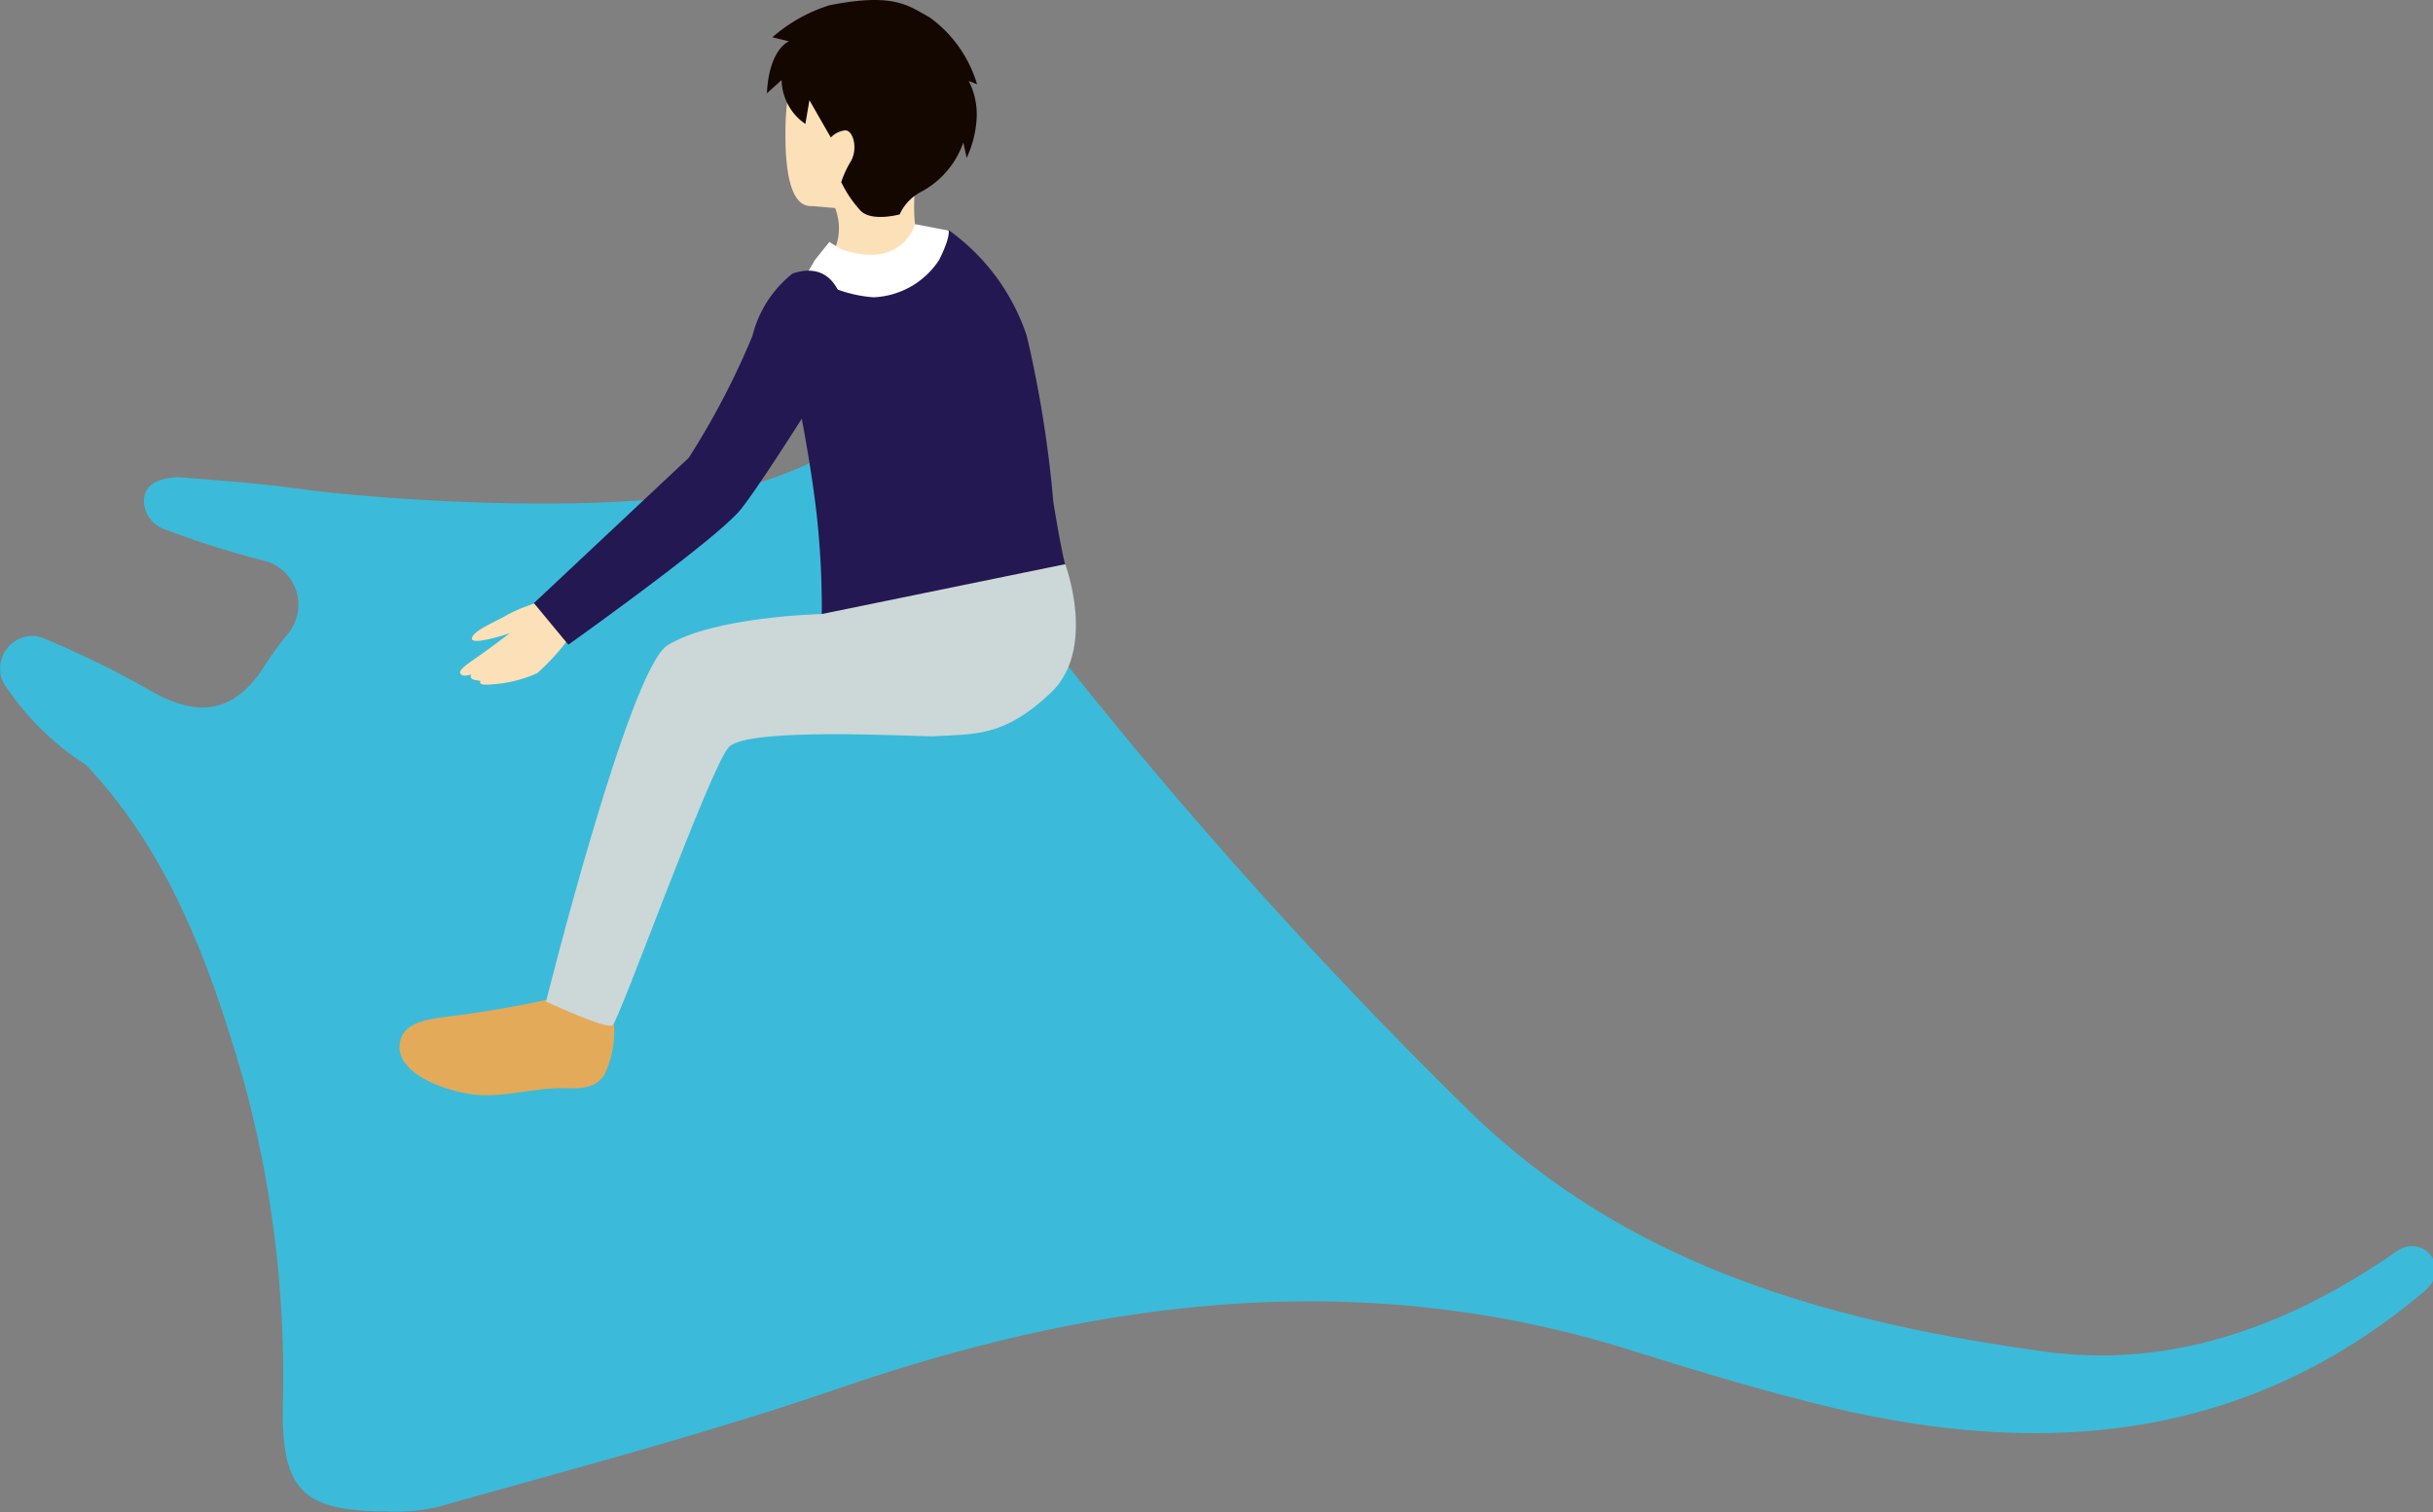 <svg xmlns="http://www.w3.org/2000/svg" viewBox="0 0 102.44 63.69"><rect x="0" y="0" width="102.44" height="63.69" fill="#808080" stroke="none"/><defs><style>.cls-1{fill:#3bbbd9;}.cls-2{fill:#231851;}.cls-3{fill:#e3aa59;}.cls-4{fill:#fce0b7;}.cls-5{fill:#140700;}.cls-6{fill:#fff;}.cls-7{fill:#ccd7d8;}</style></defs><g id="レイヤー_2" data-name="レイヤー 2"><g id="illust"><path class="cls-1" d="M11.22,23.64a38.66,38.66,0,0,1-4.34-1.37,1.29,1.29,0,0,1-.82-1.17c0-.92,1.08-1,1.51-1,1.72.14,3.44.26,5.14.5,2,.3,13.42,1.36,19.35-.31a14.16,14.16,0,0,0,3.16-1.4,3.23,3.23,0,0,1,4.52.72c1.7,2,2.37,4.8,4.13,7.05a205.72,205.72,0,0,0,17.8,19.94C68.43,53.31,77,55.65,86,56.91c5.42.76,10.36-1.06,14.85-4.17l.18-.11a1,1,0,0,1,1.21,1.58,1.14,1.14,0,0,1-.15.16c-7.46,6.31-16,7.07-25.15,4.86-2.82-.68-5.6-1.53-8.38-2.4-11.28-3.51-22.27-2.13-33.21,1.63-5.56,1.91-11.25,3.4-16.9,5a7.77,7.77,0,0,1-2.16.19c-3.56,0-4.45-.9-4.38-4.51a47.32,47.32,0,0,0-1.59-13.41C8.85,40.57,7.1,35.89,3.61,32.2A11.32,11.32,0,0,1,.31,29a1.31,1.31,0,0,1-.23-.4A1.37,1.37,0,0,1,1.59,26.8l.2.06A41.11,41.11,0,0,1,6.36,29.1c1.91,1.09,3.45,1,4.74-1,.32-.49.68-1,1.06-1.45A1.92,1.92,0,0,0,11.22,23.64Z"/><path class="cls-2" d="M39.94,9.69a8.93,8.93,0,0,1,3.29,4.45,49.13,49.13,0,0,1,1.12,7c.35,2.15.5,2.64.5,2.64s-2.64,2.33-4.33,2.84-5.92-.77-5.92-.77A35.23,35.23,0,0,0,34.42,22c-.22-2.24-.83-5.24-.83-5.24L34,11.52l2.73-.26Z"/><path class="cls-3" d="M25.84,43c-1.22.2-2.25-1.05-2.35-1a45.63,45.63,0,0,1-4.53.8c-.78.1-1.89.2-2.1,1-.39,1.48,2.24,2.27,3.37,2.32s2.2-.27,3.29-.29c.79,0,1.48.09,1.92-.55A4.24,4.24,0,0,0,25.84,43Z"/><path class="cls-4" d="M33.54,2.41a10.83,10.83,0,0,0-.47,3.27c0,1.93.34,3,1.07,3s3.26.6,4.13-1.2a6.73,6.73,0,0,0,.33-4Z"/><path class="cls-4" d="M34.92,8.3a2.33,2.33,0,0,1,.25,2.14s.18.75,1.54.82a2.06,2.06,0,0,0,1.92-1.09,7.79,7.79,0,0,1-.06-2.59"/><path class="cls-5" d="M34.93.22a6.69,6.69,0,0,0-2.41,1.35l.7.17s-.84.31-.93,2.19l.62-.56a2.29,2.29,0,0,0,1,1.85l.17-1,.9,1.57a1,1,0,0,1,.61-.3c.34,0,.54.78.23,1.31a4.18,4.18,0,0,0-.4.87,4.94,4.94,0,0,0,.82,1.21c.47.47,1.64.15,1.64.15a2,2,0,0,1,.88-.94A3.74,3.74,0,0,0,40.56,6l.14.65A4.49,4.49,0,0,0,41.12,5a3.12,3.12,0,0,0-.33-1.59l.35.14a5.36,5.36,0,0,0-2-2.82C38.22.22,37.62-.31,34.93.22Z"/><path class="cls-6" d="M35.43,10.5l-.51-.31-.61.76-.33.57a5.57,5.57,0,0,0,2.8,1,3.47,3.47,0,0,0,2.76-1.57c.5-1,.4-1.24.4-1.24l-1.41-.27S38,11.38,35.43,10.5Z"/><path class="cls-4" d="M22.76,25.34a7.19,7.19,0,0,0-1.38.54c-.4.26-1.46.66-1.51,1s1.59-.21,1.59-.21-.85.65-1.46,1.07-.69.54-.59.66.44,0,.44,0-.13.17.13.23l.26.05s-.2.21.47.14a5.44,5.44,0,0,0,1.91-.47,9.52,9.52,0,0,0,1.21-1.3,10.2,10.2,0,0,0,.88-1.29l-.66-1.16Z"/><path class="cls-2" d="M33.37,11.52a4.84,4.84,0,0,0-1.69,2.63A32.91,32.91,0,0,1,29,19.28L22.48,25.4l1.45,1.75s6.29-4.47,7.27-5.71,3.55-5.38,4.11-6.26S35.82,10.7,33.37,11.52Z"/><path class="cls-7" d="M44.85,23.76s1.35,3.58-.62,5.43-3.15,1.72-5,1.82c-.85,0-7.75-.39-8.54.45S26.07,43,25.79,43.18s-2.8-1-2.8-1,3.5-14,5.11-15c1.95-1.22,6.5-1.32,6.5-1.32Z"/></g></g></svg>